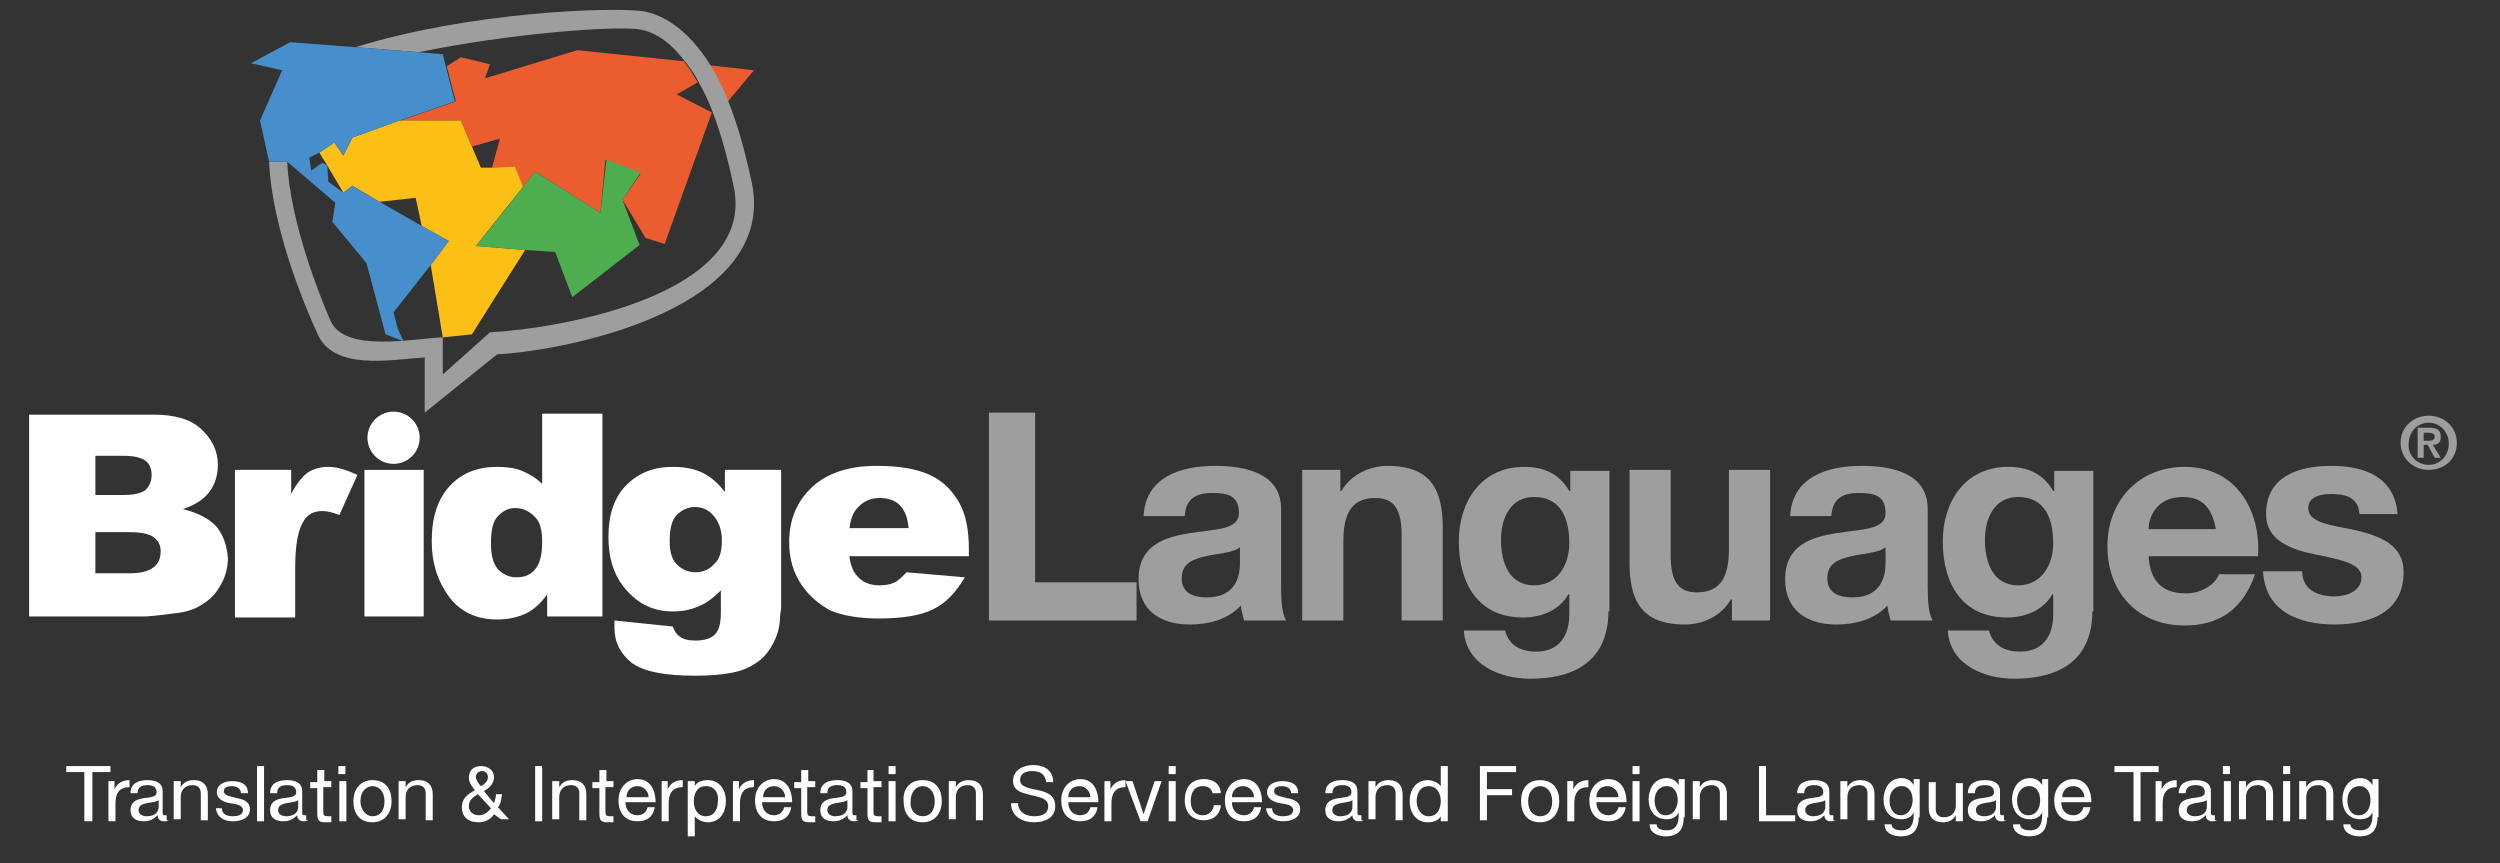 <?xml version="1.0" encoding="utf-8"?>
<!-- Generator: Adobe Illustrator 18.1.1, SVG Export Plug-In . SVG Version: 6.00 Build 0)  -->
<svg version="1.1" id="Capa_1" xmlns="http://www.w3.org/2000/svg" xmlns:xlink="http://www.w3.org/1999/xlink" x="0px" y="0px"
	 viewBox="0 0 249 86" enable-background="new 0 0 249 86" xml:space="preserve">
<rect x="0" y="0" width="249" height="86" fill="#333333" stroke="none"/>
<g>
	<rect x="36.3" y="46.8" fill-rule="evenodd" clip-rule="evenodd" fill="#FFFFFF" width="5.9" height="14.6"/>
	<circle fill-rule="evenodd" clip-rule="evenodd" fill="#FFFFFF" cx="39.2" cy="43.6" r="2.6"/>
	<path fill-rule="evenodd" clip-rule="evenodd" fill="#FFFFFF" d="M96.5,54.7c0-1.9-0.3-3.5-1-4.7c-0.7-1.2-1.6-2.1-2.9-2.7
		c-1.3-0.6-3-0.9-5.3-0.9c-2.7,0-4.9,0.7-6.4,2.1c-1.5,1.4-2.3,3.2-2.3,5.5c0,1.6,0.4,3,1.2,4.2c0.8,1.2,1.8,2,2.9,2.6
		c1.2,0.5,2.8,0.8,4.8,0.8c2.4,0,4.2-0.3,5.4-0.9c1.3-0.6,2.3-1.7,3.2-3.2L90.3,57c-0.4,0.4-0.7,0.7-1,0.9c-0.5,0.3-1.1,0.4-1.7,0.4
		c-0.9,0-1.7-0.3-2.2-0.9c-0.4-0.4-0.7-1.1-0.8-2h11.9V54.7z M84.6,52.7c0.1-0.9,0.3-1.5,0.7-2c0.6-0.7,1.3-1.1,2.3-1.1
		c0.8,0,1.5,0.2,2,0.7c0.5,0.5,0.8,1.2,0.9,2.3H84.6z"/>
	<path fill-rule="evenodd" clip-rule="evenodd" fill="#FFFFFF" d="M77.8,60.6V46.8h-5.6V49c-0.7-0.9-1.4-1.5-2.2-1.9
		c-0.8-0.4-1.8-0.6-3-0.6c-1.9,0-3.4,0.6-4.6,1.8c-1.2,1.2-1.8,2.9-1.8,5.2c0,2,0.5,3.6,1.4,4.8c1.3,1.7,2.9,2.6,5,2.6
		c1.1,0,2-0.2,3-0.7c0.6-0.3,1.2-0.8,1.8-1.4v2.2c0,1.1-0.2,1.8-0.6,2.2c-0.4,0.4-1.1,0.6-1.9,0.6c-0.7,0-1.2-0.1-1.6-0.4
		c-0.3-0.2-0.5-0.5-0.7-1l-5.8-0.6c0,0.3,0,0.6,0,0.7c0,1.5,0.6,2.6,1.7,3.5c1.2,0.9,3.3,1.3,6.4,1.3c1.4,0,2.6-0.1,3.6-0.3
		c1.1-0.2,1.9-0.6,2.6-1.1c0.7-0.5,1.2-1.2,1.6-2c0.4-0.8,0.6-1.7,0.6-2.6L77.8,60.6z M71.1,56.2C70.7,56.7,70,57,69.3,57
		c-0.8,0-1.4-0.3-1.9-0.8c-0.5-0.5-0.7-1.3-0.7-2.3c0-1.2,0.2-2.1,0.7-2.6c0.5-0.5,1.1-0.8,1.8-0.8c0.8,0,1.4,0.3,1.9,0.9
		c0.5,0.6,0.8,1.4,0.8,2.4C71.9,54.9,71.7,55.7,71.1,56.2z"/>
	<path fill-rule="evenodd" clip-rule="evenodd" fill="#FFFFFF" d="M23.4,46.8H29v2.4c0.5-1,1.1-1.7,1.6-2.1c0.6-0.4,1.3-0.6,2.1-0.6
		c0.9,0,1.8,0.3,2.9,0.8l-1.8,4c-0.7-0.3-1.3-0.4-1.7-0.4c-0.8,0-1.4,0.3-1.8,0.9c-0.6,0.9-0.9,2.4-0.9,4.8v4.9h-6V46.8z"/>
	<path fill-rule="evenodd" clip-rule="evenodd" fill="#FFFFFF" d="M21.6,52.5c-0.7-0.8-1.8-1.4-3.4-1.8c1-0.3,1.8-0.8,2.3-1.3
		c0.8-0.8,1.2-1.9,1.2-3.1c0-1.4-0.6-2.6-1.7-3.6c-1.1-1-2.7-1.4-4.7-1.4H2.9v20.1h11.4c0.5,0,1.5-0.1,3-0.3c1.1-0.1,2-0.4,2.5-0.7
		c0.9-0.5,1.6-1.1,2.1-2c0.5-0.8,0.8-1.8,0.8-2.8C22.6,54.4,22.3,53.4,21.6,52.5z M9.5,45.4h2.9c1,0,1.7,0.2,2.1,0.5
		c0.4,0.3,0.6,0.8,0.6,1.4c0,0.6-0.2,1.1-0.6,1.5c-0.4,0.3-1.1,0.5-2.1,0.5H9.5V45.4z M15.3,56.5c-0.5,0.4-1.3,0.6-2.4,0.6H9.5V53
		h3.4c1.2,0,2,0.2,2.4,0.5c0.5,0.4,0.7,0.8,0.7,1.4C16,55.6,15.8,56.1,15.3,56.5z"/>
	<path fill-rule="evenodd" clip-rule="evenodd" fill="#FFFFFF" d="M54,41.2v7c-0.6-0.6-1.3-1-2-1.3c-0.7-0.3-1.6-0.4-2.5-0.4
		c-1.9,0-3.5,0.6-4.7,1.9c-1.2,1.3-1.8,3.1-1.8,5.5c0,2.2,0.6,4,1.7,5.5c1.1,1.5,2.7,2.3,4.8,2.3c1.1,0,2-0.2,2.9-0.6
		c0.6-0.3,1.4-0.9,2.1-1.9v2.2H60V41.2H54z M53.3,56.7c-0.5,0.6-1.1,0.8-1.9,0.8c-0.7,0-1.3-0.3-1.8-0.8c-0.5-0.6-0.7-1.4-0.7-2.6
		c0-1.3,0.2-2.2,0.7-2.7c0.5-0.5,1-0.8,1.7-0.8c0.8,0,1.4,0.3,2,0.9C53.8,52,54,52.8,54,54C54,55.2,53.8,56.1,53.3,56.7z"/>
	<g>
		<path fill-rule="evenodd" clip-rule="evenodd" fill="#EB5C2F" d="M72.5,10.1c-0.6-1.4-1.2-2.6-1.8-3.6l4.4,0.5L72.5,10.1z
			 M68.1,6.1c0.5,0.6,0.9,1.3,1.4,2.1l-2.1,1.2l3.5,1.8l-4.7,13.1l-1.9-0.6L62,19.9l1.8-2.6l-3.5-1.4l-0.5,5.3l-6.5-4.1l-1.2,1.5
			l-0.8-1.9L49,16.7l0.8-2.9L47,14.6L45.9,12l-6,0l5.5-1.9l-0.9-3.5l1.4-0.9l2.9,0.7l-0.5,1.4L57.5,5L68.1,6.1z"/>
		<g>
			<polygon fill-rule="evenodd" clip-rule="evenodd" fill="#FCBF16" points="39.8,12 45.9,12 47,14.6 47.9,16.7 49,16.7 51.3,16.6 
				52.1,18.6 47.4,24.5 52.3,24.9 47,33.3 44.1,33.6 42.9,26.4 44.7,24 42,22.5 41.4,19.7 37.8,20.1 35.1,18.5 34.2,19.2 32.6,16.5 
				31.8,15.2 33.3,14.2 34.2,15.5 35.1,13.7 			"/>
		</g>
		<g>
			<polygon fill-rule="evenodd" clip-rule="evenodd" fill="#4EAE4F" points="50.3,20.9 52.1,18.6 53.3,17.1 59.8,21.2 60.4,15.9 
				63.8,17.2 62,19.9 63.7,24.4 57,29.6 55.3,25.1 52.3,24.9 47.4,24.5 			"/>
		</g>
		<g>
			<path fill-rule="evenodd" clip-rule="evenodd" fill="#9E9E9F" d="M26.8,16.1l1.8,0c0.3,6.1,3.3,13.5,4.3,15.8
				c1.4,3.3,8.3,1.8,11.2,1.7v3.7l4.7-4.2c7.3-0.4,26.4-3.8,24.3-14.4c-0.6-2.9-1.3-5.4-2.1-7.5c-0.4-1.1-0.9-2.1-1.4-3
				c-0.4-0.8-0.9-1.5-1.4-2.1c-1.5-2-3.1-3-4.7-3.2C61,2.6,50.9,3.3,41.7,5.2l-6.3-0.5c11.3-3.5,25.1-4,28.5-3.6
				c2.1,0.3,4.6,1.8,6.8,5.3c0.6,1,1.3,2.2,1.8,3.6c0.9,2.2,1.7,5,2.4,8.3c2.4,12.1-17.3,16.5-25.4,17l-7.2,5.8v-5.5
				c-3.3,0.2-9.1,1.4-10.7-2.4C30.5,30.8,27.1,22.9,26.8,16.1z"/>
		</g>
		<g>
			<polygon fill-rule="evenodd" clip-rule="evenodd" fill="#478ECC" points="26.8,16.1 28.6,16.1 33.4,20.2 33.1,22.1 36.5,26.2 
				38.4,33.3 40.2,34 39.6,32.7 39.2,31.1 42.9,26.4 44.7,24 42,22.5 37.8,20.1 35.1,18.5 34.2,19.2 32.7,18.1 32.6,16.5 32.1,16.2 
				31,17 30.8,15.7 31.8,15.2 33.3,14.2 34.2,15.5 35.1,13.7 39.8,12 45.3,10.1 44.4,6.6 44.1,5.4 41.7,5.2 35.4,4.7 28.9,4.2 
				25,6.3 28.1,7 25.9,12 			"/>
		</g>
	</g>
	<g>
		<path fill="#9E9E9F" d="M98.5,41.1h4.6V58h10.1v3.8H98.5V41.1z"/>
		<path fill="#9E9E9F" d="M113.9,51.4c0.2-3.9,3.7-5,7.1-5c3,0,6.6,0.7,6.6,4.3v7.8c0,1.4,0.1,2.7,0.5,3.3h-4.2
			c-0.1-0.5-0.3-1-0.3-1.5c-1.3,1.4-3.2,1.9-5.1,1.9c-2.9,0-5.1-1.4-5.1-4.5c0-3.4,2.6-4.2,5.1-4.6c2.5-0.4,4.9-0.3,4.9-2
			c0-1.8-1.2-2-2.7-2c-1.6,0-2.6,0.6-2.7,2.3H113.9z M123.5,54.5c-0.7,0.6-2.2,0.6-3.4,0.9c-1.3,0.3-2.4,0.7-2.4,2.2
			c0,1.5,1.2,1.9,2.5,1.9c3.2,0,3.3-2.6,3.3-3.5V54.5z"/>
		<path fill="#9E9E9F" d="M129.6,46.8h3.9v2.1h0.1c1-1.7,2.9-2.5,4.6-2.5c4.4,0,5.5,2.5,5.5,6.2v9.2h-4.1v-8.5
			c0-2.5-0.7-3.7-2.6-3.7c-2.2,0-3.2,1.3-3.2,4.3v7.9h-4.1V46.8z"/>
		<path fill="#9E9E9F" d="M160.2,60.9c0,2.5-0.9,6.7-7.8,6.7c-3,0-6.4-1.4-6.6-4.8h4.1c0.4,1.5,1.6,2.1,3.1,2.1
			c2.3,0,3.3-1.6,3.3-3.7v-2h-0.1c-0.9,1.6-2.7,2.3-4.5,2.3c-4.5,0-6.4-3.4-6.4-7.6c0-3.9,2.2-7.4,6.5-7.4c2,0,3.5,0.7,4.5,2.4h0.1
			v-2h3.9V60.9z M156.3,54.1c0-2.4-0.8-4.6-3.5-4.6c-2.3,0-3.3,2-3.3,4.3c0,2.2,0.8,4.5,3.3,4.5C155.1,58.3,156.3,56.3,156.3,54.1z"
			/>
		<path fill="#9E9E9F" d="M176.4,61.8h-3.9v-2.1h-0.1c-1,1.7-2.8,2.5-4.6,2.5c-4.4,0-5.5-2.5-5.5-6.2v-9.2h4.1v8.5
			c0,2.5,0.7,3.7,2.6,3.7c2.2,0,3.2-1.3,3.2-4.3v-7.9h4.1V61.8z"/>
		<path fill="#9E9E9F" d="M178.3,51.4c0.2-3.9,3.7-5,7.1-5c3,0,6.6,0.7,6.6,4.3v7.8c0,1.4,0.1,2.7,0.5,3.3h-4.2
			c-0.1-0.5-0.3-1-0.3-1.5c-1.3,1.4-3.2,1.9-5.1,1.9c-2.9,0-5.1-1.4-5.1-4.5c0-3.4,2.6-4.2,5.1-4.6c2.5-0.4,4.9-0.3,4.9-2
			c0-1.8-1.2-2-2.7-2c-1.6,0-2.6,0.6-2.7,2.3H178.3z M187.8,54.5c-0.7,0.6-2.2,0.6-3.4,0.9c-1.3,0.3-2.4,0.7-2.4,2.2
			c0,1.5,1.2,1.9,2.5,1.9c3.2,0,3.3-2.6,3.3-3.5V54.5z"/>
		<path fill="#9E9E9F" d="M208.4,60.9c0,2.5-0.9,6.7-7.8,6.7c-3,0-6.4-1.4-6.6-4.8h4.1c0.4,1.5,1.6,2.1,3.1,2.1
			c2.3,0,3.3-1.6,3.3-3.7v-2h-0.1c-0.9,1.6-2.7,2.3-4.5,2.3c-4.5,0-6.4-3.4-6.4-7.6c0-3.9,2.2-7.4,6.5-7.4c2,0,3.5,0.7,4.5,2.4h0.1
			v-2h3.9V60.9z M204.5,54.1c0-2.4-0.8-4.6-3.5-4.6c-2.3,0-3.3,2-3.3,4.3c0,2.2,0.8,4.5,3.3,4.5C203.3,58.3,204.5,56.3,204.5,54.1z"
			/>
		<path fill="#9E9E9F" d="M214,55.3c0.1,2.6,1.4,3.8,3.7,3.8c1.7,0,3-1,3.3-1.9h3.6c-1.2,3.5-3.6,5.1-7,5.1c-4.7,0-7.7-3.3-7.7-7.9
			c0-4.5,3.1-7.9,7.7-7.9c5.1,0,7.6,4.3,7.3,8.9H214z M220.7,52.7c-0.4-2.1-1.3-3.2-3.3-3.2c-2.6,0-3.4,2-3.4,3.2H220.7z"/>
		<path fill="#9E9E9F" d="M229.3,56.9c0,1.8,1.5,2.5,3.2,2.5c1.2,0,2.7-0.5,2.7-1.9c0-1.3-1.7-1.7-4.7-2.3c-2.4-0.5-4.8-1.4-4.8-4
			c0-3.8,3.3-4.8,6.5-4.8c3.3,0,6.3,1.1,6.6,4.8H235c-0.1-1.6-1.3-2-2.8-2c-0.9,0-2.3,0.2-2.3,1.4c0,1.5,2.3,1.7,4.7,2.2
			c2.4,0.6,4.8,1.4,4.8,4.2c0,4-3.4,5.2-6.9,5.2c-3.5,0-6.9-1.3-7.1-5.3H229.3z"/>
		<path fill="#9E9E9F" d="M241.9,41.4c1.5,0,2.8,1.1,2.8,2.7c0,1.7-1.3,2.7-2.8,2.7s-2.8-1.1-2.8-2.7
			C239.1,42.5,240.4,41.4,241.9,41.4z M241.9,46.3c1.1,0,2-0.9,2-2.1c0-1.2-0.9-2.1-2-2.1c-1.1,0-2,0.9-2,2.1
			C239.8,45.4,240.8,46.3,241.9,46.3z M240.8,42.6h1.1c0.8,0,1.2,0.2,1.2,0.9c0,0.6-0.3,0.8-0.8,0.8l0.8,1.3h-0.6l-0.7-1.3h-0.4v1.3
			h-0.6V42.6z M241.4,43.9h0.5c0.3,0,0.6-0.1,0.6-0.4c0-0.3-0.3-0.4-0.6-0.4h-0.5V43.9z"/>
	</g>
	<g>
		<path fill="#FFFFFF" d="M8.4,76.9H6.6v-0.6H11v0.6H9.2v4.9H8.4V76.9z"/>
		<path fill="#FFFFFF" d="M10.8,77.8h0.6v0.8h0c0.3-0.6,0.8-0.9,1.5-0.9v0.7c-1,0-1.4,0.6-1.4,1.6v1.8h-0.7V77.8z"/>
		<path fill="#FFFFFF" d="M16.8,81.7c-0.1,0.1-0.3,0.1-0.5,0.1c-0.3,0-0.6-0.2-0.6-0.6c-0.4,0.4-0.8,0.6-1.4,0.6
			c-0.7,0-1.3-0.3-1.3-1.1c0-0.9,0.7-1.1,1.3-1.2c0.7-0.1,1.3-0.1,1.3-0.6c0-0.6-0.5-0.7-0.9-0.7c-0.6,0-1,0.2-1,0.8h-0.7
			c0-1,0.8-1.3,1.7-1.3c0.7,0,1.5,0.2,1.5,1.1v2c0,0.3,0,0.4,0.2,0.4c0.1,0,0.1,0,0.2,0V81.7z M15.8,79.7c-0.3,0.2-0.7,0.2-1.2,0.3
			c-0.4,0.1-0.8,0.2-0.8,0.7c0,0.4,0.4,0.6,0.8,0.6c0.9,0,1.2-0.5,1.2-0.9V79.7z"/>
		<path fill="#FFFFFF" d="M17.4,77.8h0.6v0.6h0c0.3-0.5,0.7-0.7,1.3-0.7c1,0,1.4,0.6,1.4,1.4v2.6h-0.7v-2.7c0-0.5-0.3-0.8-0.8-0.8
			c-0.8,0-1.2,0.5-1.2,1.2v2.2h-0.7V77.8z"/>
		<path fill="#FFFFFF" d="M22.1,80.5c0,0.6,0.5,0.8,1.1,0.8c0.4,0,1-0.1,1-0.6c0-0.5-0.6-0.6-1.3-0.7c-0.6-0.1-1.3-0.4-1.3-1.1
			c0-0.8,0.8-1.1,1.5-1.1c0.9,0,1.6,0.3,1.6,1.2H24c0-0.5-0.5-0.7-0.9-0.7c-0.4,0-0.8,0.1-0.8,0.5c0,0.5,0.7,0.5,1.3,0.7
			c0.7,0.1,1.3,0.4,1.3,1.1c0,0.9-0.9,1.2-1.7,1.2c-0.9,0-1.6-0.4-1.7-1.3H22.1z"/>
		<path fill="#FFFFFF" d="M25.6,76.3h0.7v5.5h-0.7V76.3z"/>
		<path fill="#FFFFFF" d="M30.7,81.7c-0.1,0.1-0.3,0.1-0.5,0.1c-0.3,0-0.6-0.2-0.6-0.6c-0.4,0.4-0.8,0.6-1.4,0.6
			c-0.7,0-1.3-0.3-1.3-1.1c0-0.9,0.7-1.1,1.3-1.2c0.7-0.1,1.3-0.1,1.3-0.6c0-0.6-0.5-0.7-0.9-0.7c-0.6,0-1,0.2-1,0.8h-0.7
			c0-1,0.8-1.3,1.7-1.3c0.7,0,1.5,0.2,1.5,1.1v2c0,0.3,0,0.4,0.2,0.4c0.1,0,0.1,0,0.2,0V81.7z M29.7,79.7c-0.3,0.2-0.7,0.2-1.2,0.3
			c-0.4,0.1-0.8,0.2-0.8,0.7c0,0.4,0.4,0.6,0.8,0.6c0.9,0,1.2-0.5,1.2-0.9V79.7z"/>
		<path fill="#FFFFFF" d="M32.2,77.8H33v0.6h-0.8v2.5c0,0.3,0.1,0.4,0.5,0.4H33v0.6h-0.5c-0.7,0-0.9-0.1-0.9-0.9v-2.5h-0.7v-0.6h0.7
			v-1.2h0.7V77.8z"/>
		<path fill="#FFFFFF" d="M34.4,77.1h-0.7v-0.8h0.7V77.1z M33.8,77.8h0.7v4h-0.7V77.8z"/>
		<path fill="#FFFFFF" d="M37.1,77.7c1.3,0,1.9,0.9,1.9,2.1c0,1.2-0.7,2.1-1.9,2.1c-1.3,0-1.9-0.9-1.9-2.1
			C35.2,78.6,35.9,77.7,37.1,77.7z M37.1,81.3c0.7,0,1.2-0.5,1.2-1.5c0-1-0.6-1.5-1.2-1.5s-1.2,0.5-1.2,1.5
			C35.9,80.7,36.5,81.3,37.1,81.3z"/>
		<path fill="#FFFFFF" d="M39.8,77.8h0.6v0.6h0c0.3-0.5,0.7-0.7,1.3-0.7c1,0,1.4,0.6,1.4,1.4v2.6h-0.7v-2.7c0-0.5-0.3-0.8-0.8-0.8
			c-0.8,0-1.2,0.5-1.2,1.2v2.2h-0.7V77.8z"/>
		<path fill="#FFFFFF" d="M49.2,81.1c-0.3,0.5-0.9,0.8-1.5,0.8c-1.5,0-1.7-1-1.7-1.5c0-0.9,0.6-1.3,1.3-1.7
			c-0.3-0.4-0.6-0.7-0.6-1.3c0-0.6,0.4-1.1,1.2-1.1c0.7,0,1.3,0.4,1.3,1.1c0,0.7-0.5,1.1-1,1.4l1,1.2c0.1-0.3,0.2-0.6,0.2-0.9H50
			c-0.1,0.6-0.1,0.9-0.4,1.3l1.1,1.2h-0.8L49.2,81.1z M47.6,79.1c-0.5,0.3-0.9,0.6-0.9,1.2c0,0.6,0.5,0.9,1,0.9
			c0.5,0,0.9-0.3,1.2-0.7L47.6,79.1z M48.6,77.4c0-0.3-0.2-0.6-0.6-0.6c-0.3,0-0.6,0.2-0.6,0.6c0,0.3,0.3,0.7,0.5,0.9
			C48.1,78.2,48.6,77.9,48.6,77.4z"/>
		<path fill="#FFFFFF" d="M53.3,76.3H54v5.5h-0.7V76.3z"/>
		<path fill="#FFFFFF" d="M55.1,77.8h0.6v0.6h0c0.3-0.5,0.7-0.7,1.3-0.7c1,0,1.4,0.6,1.4,1.4v2.6h-0.7v-2.7c0-0.5-0.3-0.8-0.8-0.8
			c-0.8,0-1.2,0.5-1.2,1.2v2.2h-0.7V77.8z"/>
		<path fill="#FFFFFF" d="M60.3,77.8h0.8v0.6h-0.8v2.5c0,0.3,0.1,0.4,0.5,0.4h0.3v0.6h-0.5c-0.7,0-0.9-0.1-0.9-0.9v-2.5H59v-0.6h0.7
			v-1.2h0.7V77.8z"/>
		<path fill="#FFFFFF" d="M65.2,80.5c-0.2,0.9-0.8,1.3-1.7,1.3c-1.3,0-1.9-0.9-1.9-2.1c0-1.2,0.8-2.1,1.9-2.1c1.4,0,1.8,1.3,1.8,2.3
			h-3c0,0.7,0.4,1.3,1.2,1.3c0.5,0,0.9-0.3,1-0.8H65.2z M64.6,79.4c0-0.6-0.5-1.1-1.1-1.1c-0.7,0-1.1,0.5-1.1,1.1H64.6z"/>
		<path fill="#FFFFFF" d="M65.9,77.8h0.6v0.8h0c0.3-0.6,0.8-0.9,1.5-0.9v0.7c-1,0-1.4,0.6-1.4,1.6v1.8h-0.7V77.8z"/>
		<path fill="#FFFFFF" d="M68.5,77.8h0.7v0.5h0c0.2-0.4,0.7-0.6,1.3-0.6c1.2,0,1.8,1,1.8,2.1c0,1.1-0.6,2.1-1.8,2.1
			c-0.4,0-1-0.2-1.3-0.6h0v2h-0.7V77.8z M70.3,78.3c-0.9,0-1.2,0.8-1.2,1.5c0,0.8,0.4,1.5,1.2,1.5c0.9,0,1.2-0.8,1.2-1.5
			C71.6,79,71.2,78.3,70.3,78.3z"/>
		<path fill="#FFFFFF" d="M73,77.8h0.6v0.8h0c0.3-0.6,0.8-0.9,1.5-0.9v0.7c-1,0-1.4,0.6-1.4,1.6v1.8H73V77.8z"/>
		<path fill="#FFFFFF" d="M78.8,80.5c-0.2,0.9-0.8,1.3-1.7,1.3c-1.3,0-1.9-0.9-1.9-2.1c0-1.2,0.8-2.1,1.9-2.1c1.4,0,1.8,1.3,1.8,2.3
			h-3c0,0.7,0.4,1.3,1.2,1.3c0.5,0,0.9-0.3,1-0.8H78.8z M78.2,79.4c0-0.6-0.5-1.1-1.1-1.1c-0.7,0-1.1,0.5-1.1,1.1H78.2z"/>
		<path fill="#FFFFFF" d="M80.4,77.8h0.8v0.6h-0.8v2.5c0,0.3,0.1,0.4,0.5,0.4h0.3v0.6h-0.5c-0.7,0-0.9-0.1-0.9-0.9v-2.5h-0.7v-0.6
			h0.7v-1.2h0.7V77.8z"/>
		<path fill="#FFFFFF" d="M85.5,81.7c-0.1,0.1-0.3,0.1-0.5,0.1c-0.3,0-0.6-0.2-0.6-0.6c-0.4,0.4-0.8,0.6-1.4,0.6
			c-0.7,0-1.3-0.3-1.3-1.1c0-0.9,0.7-1.1,1.3-1.2c0.7-0.1,1.3-0.1,1.3-0.6c0-0.6-0.5-0.7-0.9-0.7c-0.6,0-1,0.2-1,0.8h-0.7
			c0-1,0.8-1.3,1.7-1.3c0.7,0,1.5,0.2,1.5,1.1v2c0,0.3,0,0.4,0.2,0.4c0.1,0,0.1,0,0.2,0V81.7z M84.4,79.7c-0.3,0.2-0.7,0.2-1.2,0.3
			c-0.4,0.1-0.8,0.2-0.8,0.7c0,0.4,0.4,0.6,0.8,0.6c0.9,0,1.2-0.5,1.2-0.9V79.7z"/>
		<path fill="#FFFFFF" d="M87,77.8h0.8v0.6H87v2.5c0,0.3,0.1,0.4,0.5,0.4h0.3v0.6h-0.5c-0.7,0-0.9-0.1-0.9-0.9v-2.5h-0.7v-0.6h0.7
			v-1.2H87V77.8z"/>
		<path fill="#FFFFFF" d="M89.2,77.1h-0.7v-0.8h0.7V77.1z M88.5,77.8h0.7v4h-0.7V77.8z"/>
		<path fill="#FFFFFF" d="M91.9,77.7c1.3,0,1.9,0.9,1.9,2.1c0,1.2-0.7,2.1-1.9,2.1c-1.3,0-1.9-0.9-1.9-2.1
			C89.9,78.6,90.6,77.7,91.9,77.7z M91.9,81.3c0.7,0,1.2-0.5,1.2-1.5c0-1-0.6-1.5-1.2-1.5s-1.2,0.5-1.2,1.5
			C90.6,80.7,91.2,81.3,91.9,81.3z"/>
		<path fill="#FFFFFF" d="M94.6,77.8h0.6v0.6h0c0.3-0.5,0.7-0.7,1.3-0.7c1,0,1.4,0.6,1.4,1.4v2.6h-0.7v-2.7c0-0.5-0.3-0.8-0.8-0.8
			c-0.8,0-1.2,0.5-1.2,1.2v2.2h-0.7V77.8z"/>
		<path fill="#FFFFFF" d="M104.2,77.9c-0.1-0.8-0.6-1.1-1.4-1.1c-0.6,0-1.2,0.2-1.2,0.9c0,0.7,0.9,0.8,1.8,1
			c0.9,0.2,1.7,0.5,1.7,1.6c0,1.2-1.1,1.6-2.1,1.6c-1.2,0-2.3-0.6-2.3-1.9h0.7c0,0.9,0.8,1.3,1.6,1.3c0.7,0,1.4-0.2,1.4-1
			c0-0.8-0.9-0.9-1.7-1.1s-1.8-0.4-1.8-1.4c0-1.1,1-1.6,2-1.6c1.1,0,2,0.5,2,1.7H104.2z"/>
		<path fill="#FFFFFF" d="M109.3,80.5c-0.2,0.9-0.8,1.3-1.7,1.3c-1.3,0-1.9-0.9-1.9-2.1c0-1.2,0.8-2.1,1.9-2.1
			c1.4,0,1.8,1.3,1.8,2.3h-3c0,0.7,0.4,1.3,1.2,1.3c0.5,0,0.9-0.3,1-0.8H109.3z M108.6,79.4c0-0.6-0.5-1.1-1.1-1.1
			c-0.7,0-1.1,0.5-1.1,1.1H108.6z"/>
		<path fill="#FFFFFF" d="M110,77.8h0.6v0.8h0c0.3-0.6,0.8-0.9,1.5-0.9v0.7c-1,0-1.4,0.6-1.4,1.6v1.8H110V77.8z"/>
		<path fill="#FFFFFF" d="M114.3,81.8h-0.7l-1.5-4h0.7l1.1,3.3h0l1.1-3.3h0.7L114.3,81.8z"/>
		<path fill="#FFFFFF" d="M117.1,77.1h-0.7v-0.8h0.7V77.1z M116.4,77.8h0.7v4h-0.7V77.8z"/>
		<path fill="#FFFFFF" d="M120.8,79.1c-0.1-0.5-0.4-0.8-1-0.8c-0.9,0-1.2,0.7-1.2,1.5c0,0.7,0.3,1.4,1.2,1.4c0.6,0,1-0.4,1.1-1h0.7
			c-0.1,1-0.8,1.5-1.7,1.5c-1.2,0-1.9-0.8-1.9-2c0-1.2,0.6-2.1,1.9-2.1c0.9,0,1.6,0.4,1.7,1.4H120.8z"/>
		<path fill="#FFFFFF" d="M125.6,80.5c-0.2,0.9-0.8,1.3-1.7,1.3c-1.3,0-1.9-0.9-1.9-2.1c0-1.2,0.8-2.1,1.9-2.1
			c1.4,0,1.8,1.3,1.8,2.3h-3c0,0.7,0.4,1.3,1.2,1.3c0.5,0,0.9-0.3,1-0.8H125.6z M124.9,79.4c0-0.6-0.5-1.1-1.1-1.1
			c-0.7,0-1.1,0.5-1.1,1.1H124.9z"/>
		<path fill="#FFFFFF" d="M126.7,80.5c0,0.6,0.5,0.8,1.1,0.8c0.4,0,1-0.1,1-0.6c0-0.5-0.6-0.6-1.3-0.7c-0.6-0.1-1.3-0.4-1.3-1.1
			c0-0.8,0.8-1.1,1.5-1.1c0.9,0,1.6,0.3,1.6,1.2h-0.7c0-0.5-0.5-0.7-0.9-0.7c-0.4,0-0.8,0.1-0.8,0.5c0,0.5,0.7,0.5,1.3,0.7
			c0.7,0.1,1.3,0.4,1.3,1.1c0,0.9-0.9,1.2-1.7,1.2c-0.9,0-1.6-0.4-1.7-1.3H126.7z"/>
		<path fill="#FFFFFF" d="M135.8,81.7c-0.1,0.1-0.3,0.1-0.5,0.1c-0.3,0-0.6-0.2-0.6-0.6c-0.4,0.4-0.8,0.6-1.4,0.6
			c-0.7,0-1.3-0.3-1.3-1.1c0-0.9,0.7-1.1,1.3-1.2c0.7-0.1,1.3-0.1,1.3-0.6c0-0.6-0.5-0.7-0.9-0.7c-0.6,0-1,0.2-1,0.8h-0.7
			c0-1,0.8-1.3,1.7-1.3c0.7,0,1.5,0.2,1.5,1.1v2c0,0.3,0,0.4,0.2,0.4c0.1,0,0.1,0,0.2,0V81.7z M134.7,79.7c-0.3,0.2-0.7,0.2-1.2,0.3
			c-0.4,0.1-0.8,0.2-0.8,0.7c0,0.4,0.4,0.6,0.8,0.6c0.9,0,1.2-0.5,1.2-0.9V79.7z"/>
		<path fill="#FFFFFF" d="M136.4,77.8h0.6v0.6h0c0.3-0.5,0.7-0.7,1.3-0.7c1,0,1.4,0.6,1.4,1.4v2.6H139v-2.7c0-0.5-0.3-0.8-0.8-0.8
			c-0.8,0-1.2,0.5-1.2,1.2v2.2h-0.7V77.8z"/>
		<path fill="#FFFFFF" d="M144.2,81.8h-0.7v-0.5h0c-0.2,0.4-0.7,0.6-1.3,0.6c-1.2,0-1.8-1-1.8-2.1c0-1.1,0.6-2.1,1.8-2.1
			c0.4,0,1,0.2,1.3,0.6h0v-2h0.7V81.8z M142.3,81.3c0.9,0,1.2-0.8,1.2-1.5c0-0.8-0.4-1.5-1.2-1.5c-0.9,0-1.2,0.8-1.2,1.5
			C141.1,80.5,141.5,81.3,142.3,81.3z"/>
		<path fill="#FFFFFF" d="M147.4,76.3h3.6v0.6h-2.9v1.7h2.5v0.6h-2.5v2.5h-0.7V76.3z"/>
		<path fill="#FFFFFF" d="M153.4,77.7c1.3,0,1.9,0.9,1.9,2.1c0,1.2-0.7,2.1-1.9,2.1c-1.3,0-1.9-0.9-1.9-2.1
			C151.5,78.6,152.1,77.7,153.4,77.7z M153.4,81.3c0.7,0,1.2-0.5,1.2-1.5c0-1-0.6-1.5-1.2-1.5s-1.2,0.5-1.2,1.5
			C152.2,80.7,152.7,81.3,153.4,81.3z"/>
		<path fill="#FFFFFF" d="M156.1,77.8h0.6v0.8h0c0.3-0.6,0.8-0.9,1.5-0.9v0.7c-1,0-1.4,0.6-1.4,1.6v1.8h-0.7V77.8z"/>
		<path fill="#FFFFFF" d="M161.9,80.5c-0.2,0.9-0.8,1.3-1.7,1.3c-1.3,0-1.9-0.9-1.9-2.1c0-1.2,0.8-2.1,1.9-2.1
			c1.4,0,1.8,1.3,1.8,2.3h-3c0,0.7,0.4,1.3,1.2,1.3c0.5,0,0.9-0.3,1-0.8H161.9z M161.2,79.4c0-0.6-0.5-1.1-1.1-1.1
			c-0.7,0-1.1,0.5-1.1,1.1H161.2z"/>
		<path fill="#FFFFFF" d="M163.3,77.1h-0.7v-0.8h0.7V77.1z M162.6,77.8h0.7v4h-0.7V77.8z"/>
		<path fill="#FFFFFF" d="M167.7,81.4c0,1.3-0.6,1.9-1.8,1.9c-0.7,0-1.6-0.3-1.6-1.2h0.7c0,0.5,0.6,0.6,1,0.6c0.9,0,1.2-0.6,1.2-1.5
			v-0.3h0c-0.2,0.5-0.7,0.7-1.2,0.7c-1.2,0-1.8-0.9-1.8-2c0-0.9,0.5-2.1,1.8-2.1c0.5,0,0.9,0.2,1.2,0.7h0v-0.6h0.6V81.4z
			 M167.1,79.7c0-0.7-0.3-1.4-1.1-1.4c-0.8,0-1.2,0.7-1.2,1.4c0,0.7,0.3,1.5,1.1,1.5C166.7,81.2,167.1,80.4,167.1,79.7z"/>
		<path fill="#FFFFFF" d="M168.7,77.8h0.6v0.6h0c0.3-0.5,0.7-0.7,1.3-0.7c1,0,1.4,0.6,1.4,1.4v2.6h-0.7v-2.7c0-0.5-0.3-0.8-0.8-0.8
			c-0.8,0-1.2,0.5-1.2,1.2v2.2h-0.7V77.8z"/>
		<path fill="#FFFFFF" d="M175.2,76.3h0.7v4.9h2.9v0.6h-3.6V76.3z"/>
		<path fill="#FFFFFF" d="M182.8,81.7c-0.1,0.1-0.3,0.1-0.5,0.1c-0.3,0-0.6-0.2-0.6-0.6c-0.4,0.4-0.8,0.6-1.4,0.6
			c-0.7,0-1.3-0.3-1.3-1.1c0-0.9,0.7-1.1,1.3-1.2c0.7-0.1,1.3-0.1,1.3-0.6c0-0.6-0.5-0.7-0.9-0.7c-0.6,0-1,0.2-1,0.8h-0.7
			c0-1,0.8-1.3,1.7-1.3c0.7,0,1.5,0.2,1.5,1.1v2c0,0.3,0,0.4,0.2,0.4c0.1,0,0.1,0,0.2,0V81.7z M181.8,79.7c-0.3,0.2-0.7,0.2-1.2,0.3
			c-0.4,0.1-0.8,0.2-0.8,0.7c0,0.4,0.4,0.6,0.8,0.6c0.9,0,1.2-0.5,1.2-0.9V79.7z"/>
		<path fill="#FFFFFF" d="M183.4,77.8h0.6v0.6h0c0.3-0.5,0.7-0.7,1.3-0.7c1,0,1.4,0.6,1.4,1.4v2.6h-0.7v-2.7c0-0.5-0.3-0.8-0.8-0.8
			c-0.8,0-1.2,0.5-1.2,1.2v2.2h-0.7V77.8z"/>
		<path fill="#FFFFFF" d="M191.1,81.4c0,1.3-0.6,1.9-1.8,1.9c-0.7,0-1.6-0.3-1.6-1.2h0.7c0,0.5,0.6,0.6,1,0.6c0.9,0,1.2-0.6,1.2-1.5
			v-0.3h0c-0.2,0.5-0.7,0.7-1.2,0.7c-1.2,0-1.8-0.9-1.8-2c0-0.9,0.5-2.1,1.8-2.1c0.5,0,0.9,0.2,1.2,0.7h0v-0.6h0.6V81.4z
			 M190.5,79.7c0-0.7-0.3-1.4-1.1-1.4c-0.8,0-1.2,0.7-1.2,1.4c0,0.7,0.3,1.5,1.1,1.5C190.1,81.2,190.5,80.4,190.5,79.7z"/>
		<path fill="#FFFFFF" d="M195.4,81.8h-0.6v-0.6h0c-0.3,0.5-0.7,0.7-1.3,0.7c-1,0-1.4-0.6-1.4-1.4v-2.6h0.7v2.7
			c0,0.5,0.3,0.8,0.8,0.8c0.8,0,1.2-0.5,1.2-1.2v-2.2h0.7V81.8z"/>
		<path fill="#FFFFFF" d="M199.8,81.7c-0.1,0.1-0.3,0.1-0.5,0.1c-0.3,0-0.6-0.2-0.6-0.6c-0.4,0.4-0.8,0.6-1.4,0.6
			c-0.7,0-1.3-0.3-1.3-1.1c0-0.9,0.7-1.1,1.3-1.2c0.7-0.1,1.3-0.1,1.3-0.6c0-0.6-0.5-0.7-0.9-0.7c-0.6,0-1,0.2-1,0.8h-0.7
			c0-1,0.8-1.3,1.7-1.3c0.7,0,1.5,0.2,1.5,1.1v2c0,0.3,0,0.4,0.2,0.4c0.1,0,0.1,0,0.2,0V81.7z M198.8,79.7c-0.3,0.2-0.7,0.2-1.2,0.3
			c-0.4,0.1-0.8,0.2-0.8,0.7c0,0.4,0.4,0.6,0.8,0.6c0.9,0,1.2-0.5,1.2-0.9V79.7z"/>
		<path fill="#FFFFFF" d="M203.9,81.4c0,1.3-0.6,1.9-1.8,1.9c-0.7,0-1.6-0.3-1.6-1.2h0.7c0,0.5,0.6,0.6,1,0.6c0.9,0,1.2-0.6,1.2-1.5
			v-0.3h0c-0.2,0.5-0.7,0.7-1.2,0.7c-1.2,0-1.8-0.9-1.8-2c0-0.9,0.5-2.1,1.8-2.1c0.5,0,0.9,0.2,1.2,0.7h0v-0.6h0.6V81.4z
			 M203.2,79.7c0-0.7-0.3-1.4-1.1-1.4c-0.8,0-1.2,0.7-1.2,1.4c0,0.7,0.3,1.5,1.1,1.5C202.9,81.2,203.2,80.4,203.2,79.7z"/>
		<path fill="#FFFFFF" d="M208.2,80.5c-0.2,0.9-0.8,1.3-1.7,1.3c-1.3,0-1.9-0.9-1.9-2.1c0-1.2,0.8-2.1,1.9-2.1
			c1.4,0,1.8,1.3,1.8,2.3h-3c0,0.7,0.4,1.3,1.2,1.3c0.5,0,0.9-0.3,1-0.8H208.2z M207.6,79.4c0-0.6-0.5-1.1-1.1-1.1
			c-0.7,0-1.1,0.5-1.1,1.1H207.6z"/>
		<path fill="#FFFFFF" d="M212.4,76.9h-1.8v-0.6h4.4v0.6h-1.8v4.9h-0.7V76.9z"/>
		<path fill="#FFFFFF" d="M214.7,77.8h0.6v0.8h0c0.3-0.6,0.8-0.9,1.5-0.9v0.7c-1,0-1.4,0.6-1.4,1.6v1.8h-0.7V77.8z"/>
		<path fill="#FFFFFF" d="M220.8,81.7c-0.1,0.1-0.3,0.1-0.5,0.1c-0.3,0-0.6-0.2-0.6-0.6c-0.4,0.4-0.8,0.6-1.4,0.6
			c-0.7,0-1.3-0.3-1.3-1.1c0-0.9,0.7-1.1,1.3-1.2c0.7-0.1,1.3-0.1,1.3-0.6c0-0.6-0.5-0.7-0.9-0.7c-0.6,0-1,0.2-1,0.8h-0.7
			c0-1,0.8-1.3,1.7-1.3c0.7,0,1.5,0.2,1.5,1.1v2c0,0.3,0,0.4,0.2,0.4c0.1,0,0.1,0,0.2,0V81.7z M219.8,79.7c-0.3,0.2-0.7,0.2-1.2,0.3
			c-0.4,0.1-0.8,0.2-0.8,0.7c0,0.4,0.4,0.6,0.8,0.6c0.9,0,1.2-0.5,1.2-0.9V79.7z"/>
		<path fill="#FFFFFF" d="M222.1,77.1h-0.7v-0.8h0.7V77.1z M221.5,77.8h0.7v4h-0.7V77.8z"/>
		<path fill="#FFFFFF" d="M223.1,77.8h0.6v0.6h0c0.3-0.5,0.7-0.7,1.3-0.7c1,0,1.4,0.6,1.4,1.4v2.6h-0.7v-2.7c0-0.5-0.3-0.8-0.8-0.8
			c-0.8,0-1.2,0.5-1.2,1.2v2.2h-0.7V77.8z"/>
		<path fill="#FFFFFF" d="M228.1,77.1h-0.7v-0.8h0.7V77.1z M227.4,77.8h0.7v4h-0.7V77.8z"/>
		<path fill="#FFFFFF" d="M229.1,77.8h0.6v0.6h0c0.3-0.5,0.7-0.7,1.3-0.7c1,0,1.4,0.6,1.4,1.4v2.6h-0.7v-2.7c0-0.5-0.3-0.8-0.8-0.8
			c-0.8,0-1.2,0.5-1.2,1.2v2.2h-0.7V77.8z"/>
		<path fill="#FFFFFF" d="M236.8,81.4c0,1.3-0.6,1.9-1.8,1.9c-0.7,0-1.6-0.3-1.6-1.2h0.7c0,0.5,0.6,0.6,1,0.6c0.9,0,1.2-0.6,1.2-1.5
			v-0.3h0c-0.2,0.5-0.7,0.7-1.2,0.7c-1.2,0-1.8-0.9-1.8-2c0-0.9,0.5-2.1,1.8-2.1c0.5,0,0.9,0.2,1.2,0.7h0v-0.6h0.6V81.4z
			 M236.1,79.7c0-0.7-0.3-1.4-1.1-1.4c-0.8,0-1.2,0.7-1.2,1.4c0,0.7,0.3,1.5,1.1,1.5C235.8,81.2,236.1,80.4,236.1,79.7z"/>
	</g>
</g>
</svg>
